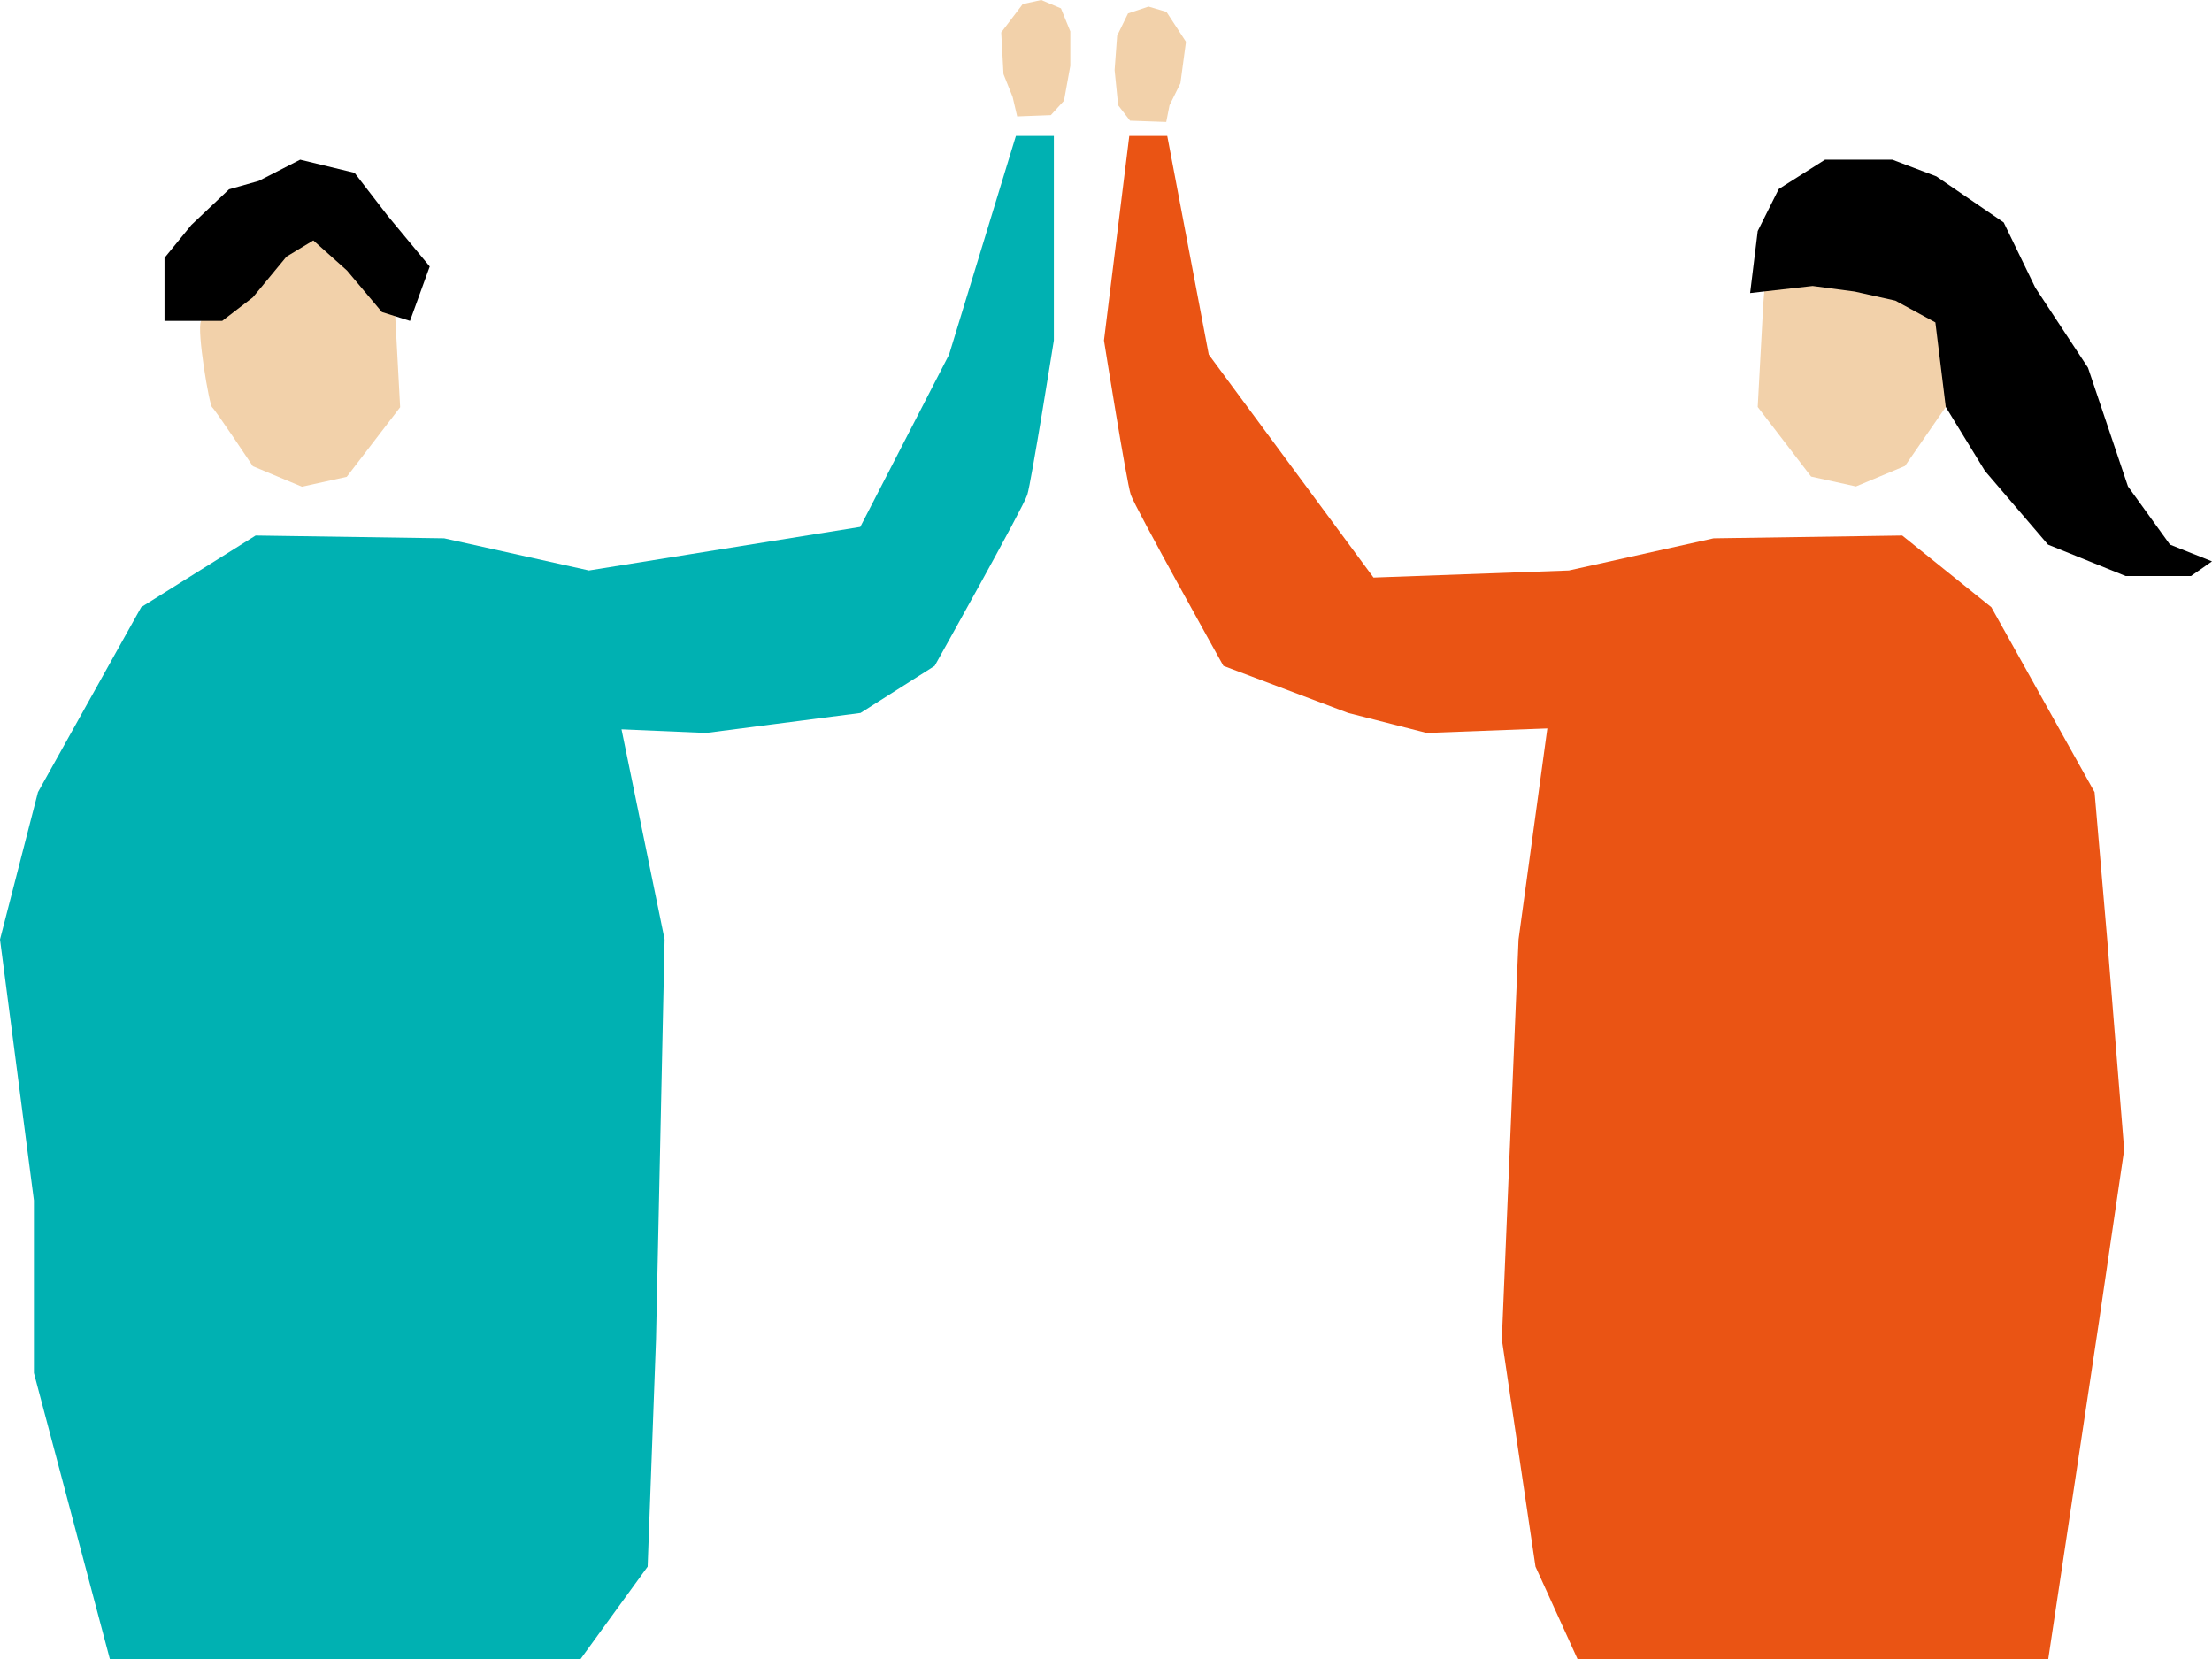 <svg preserveAspectRatio="none" width="100%" height="100%" overflow="visible" style="display: block;" viewBox="0 0 320 240" fill="none" xmlns="http://www.w3.org/2000/svg">
<g id="_&#227;&#130;&#181;&#227;&#131;&#179;&#227;&#131;&#151;&#227;&#131;&#171;&#227;&#131;&#134;&#227;&#130;&#173;&#227;&#130;&#185;&#227;&#131;&#136;">
<path id="Vector" d="M46.535 29.402L51.185 30.61L53.822 35.883L57.08 44.011L57.886 58.912L50.16 68.981L43.68 70.409L36.577 67.443C36.577 67.443 31.085 59.205 30.682 58.912C30.279 58.619 28.449 47.892 29.071 46.464C29.693 45.036 34.563 36.029 35.551 34.564C36.54 33.1 40.201 29.439 40.201 29.439H46.499L46.535 29.402Z" fill="#F2D1AA"/>
<path id="Vector_2" d="M83.991 240H15.89L4.906 198.627V173.657L0 135.908L5.492 114.599L20.43 87.835L36.979 77.473L64.256 77.876L85.199 82.526L96.146 135.908L94.902 193.757L93.693 226.636L83.991 240Z" fill="#00B1B2"/>
<path id="Vector_3" d="M85.199 82.526L124.449 76.229L137.3 51.295L146.966 19.661H152.458V49.245C152.458 49.245 149.199 69.712 148.613 71.579C148.027 73.446 135.213 96.329 135.213 96.329L124.485 103.139L102.151 106.032L73.739 104.824" fill="#00B1B2"/>
<path id="Vector_4" d="M147.149 16.842L146.49 14.023L145.172 10.728L144.842 4.687L147.954 0.586L150.627 0L153.483 1.208L154.837 4.54V9.519L153.922 14.572L152.018 16.659L147.149 16.842Z" fill="#F2D1AA"/>
<path id="Vector_5" d="M43.423 23.1L37.419 26.176L33.135 27.384L27.68 32.547L23.799 37.306V46.423H29.071H32.146L36.577 43.018L41.446 37.123L45.327 34.78L50.197 39.137L55.249 45.142L59.313 46.423L62.169 38.551L56.092 31.228L51.295 25.004L43.423 23.1Z" fill="black"/>
<path id="Vector_6" d="M265.629 29.402L260.979 30.61L255.707 36.139L255.085 43.974L254.279 58.876L262.005 68.944L268.485 70.372L275.588 67.407L281.483 58.876L283.094 46.427L276.613 34.491L271.927 29.402H265.629Z" fill="#F2D1AA"/>
<path id="Vector_7" d="M228.211 240H296.311L303.634 191.304L307.295 166.334L304.842 135.908L303.011 114.599L288.073 87.835L275.185 77.473L247.908 77.876L226.966 82.526L219.68 135.908L217.263 193.757L222.133 226.636L228.211 240Z" fill="#EA5414"/>
<path id="Vector_8" d="M226.966 82.526L198.7 83.551L174.865 51.295L168.86 19.661H163.368L159.707 49.245C159.707 49.245 162.966 69.712 163.588 71.579C164.21 73.446 176.988 96.329 176.988 96.329L195.039 103.139L206.389 106.032L238.462 104.824" fill="#EA5414"/>
<path id="Vector_9" d="M168.714 17.645L169.19 15.229L170.764 12.044L171.57 6.039L168.75 1.719L166.151 0.95L163.185 1.938L161.611 5.16L161.245 10.14L161.757 15.229L163.478 17.462L168.714 17.645Z" fill="#F2D1AA"/>
<path id="Vector_10" d="M279.982 46.643L274.197 43.494L268.302 42.176L262.224 41.37L253.181 42.395L254.279 33.425L257.318 27.347L264.018 23.1H273.757L280.128 25.517L289.867 32.18L294.444 41.627L302.059 53.196L307.844 70.368L313.922 78.789L320 81.206L316.961 83.329H307.515L296.275 78.789L287.158 68.135L281.483 58.871L279.982 46.643Z" fill="black"/>
</g>
</svg>
